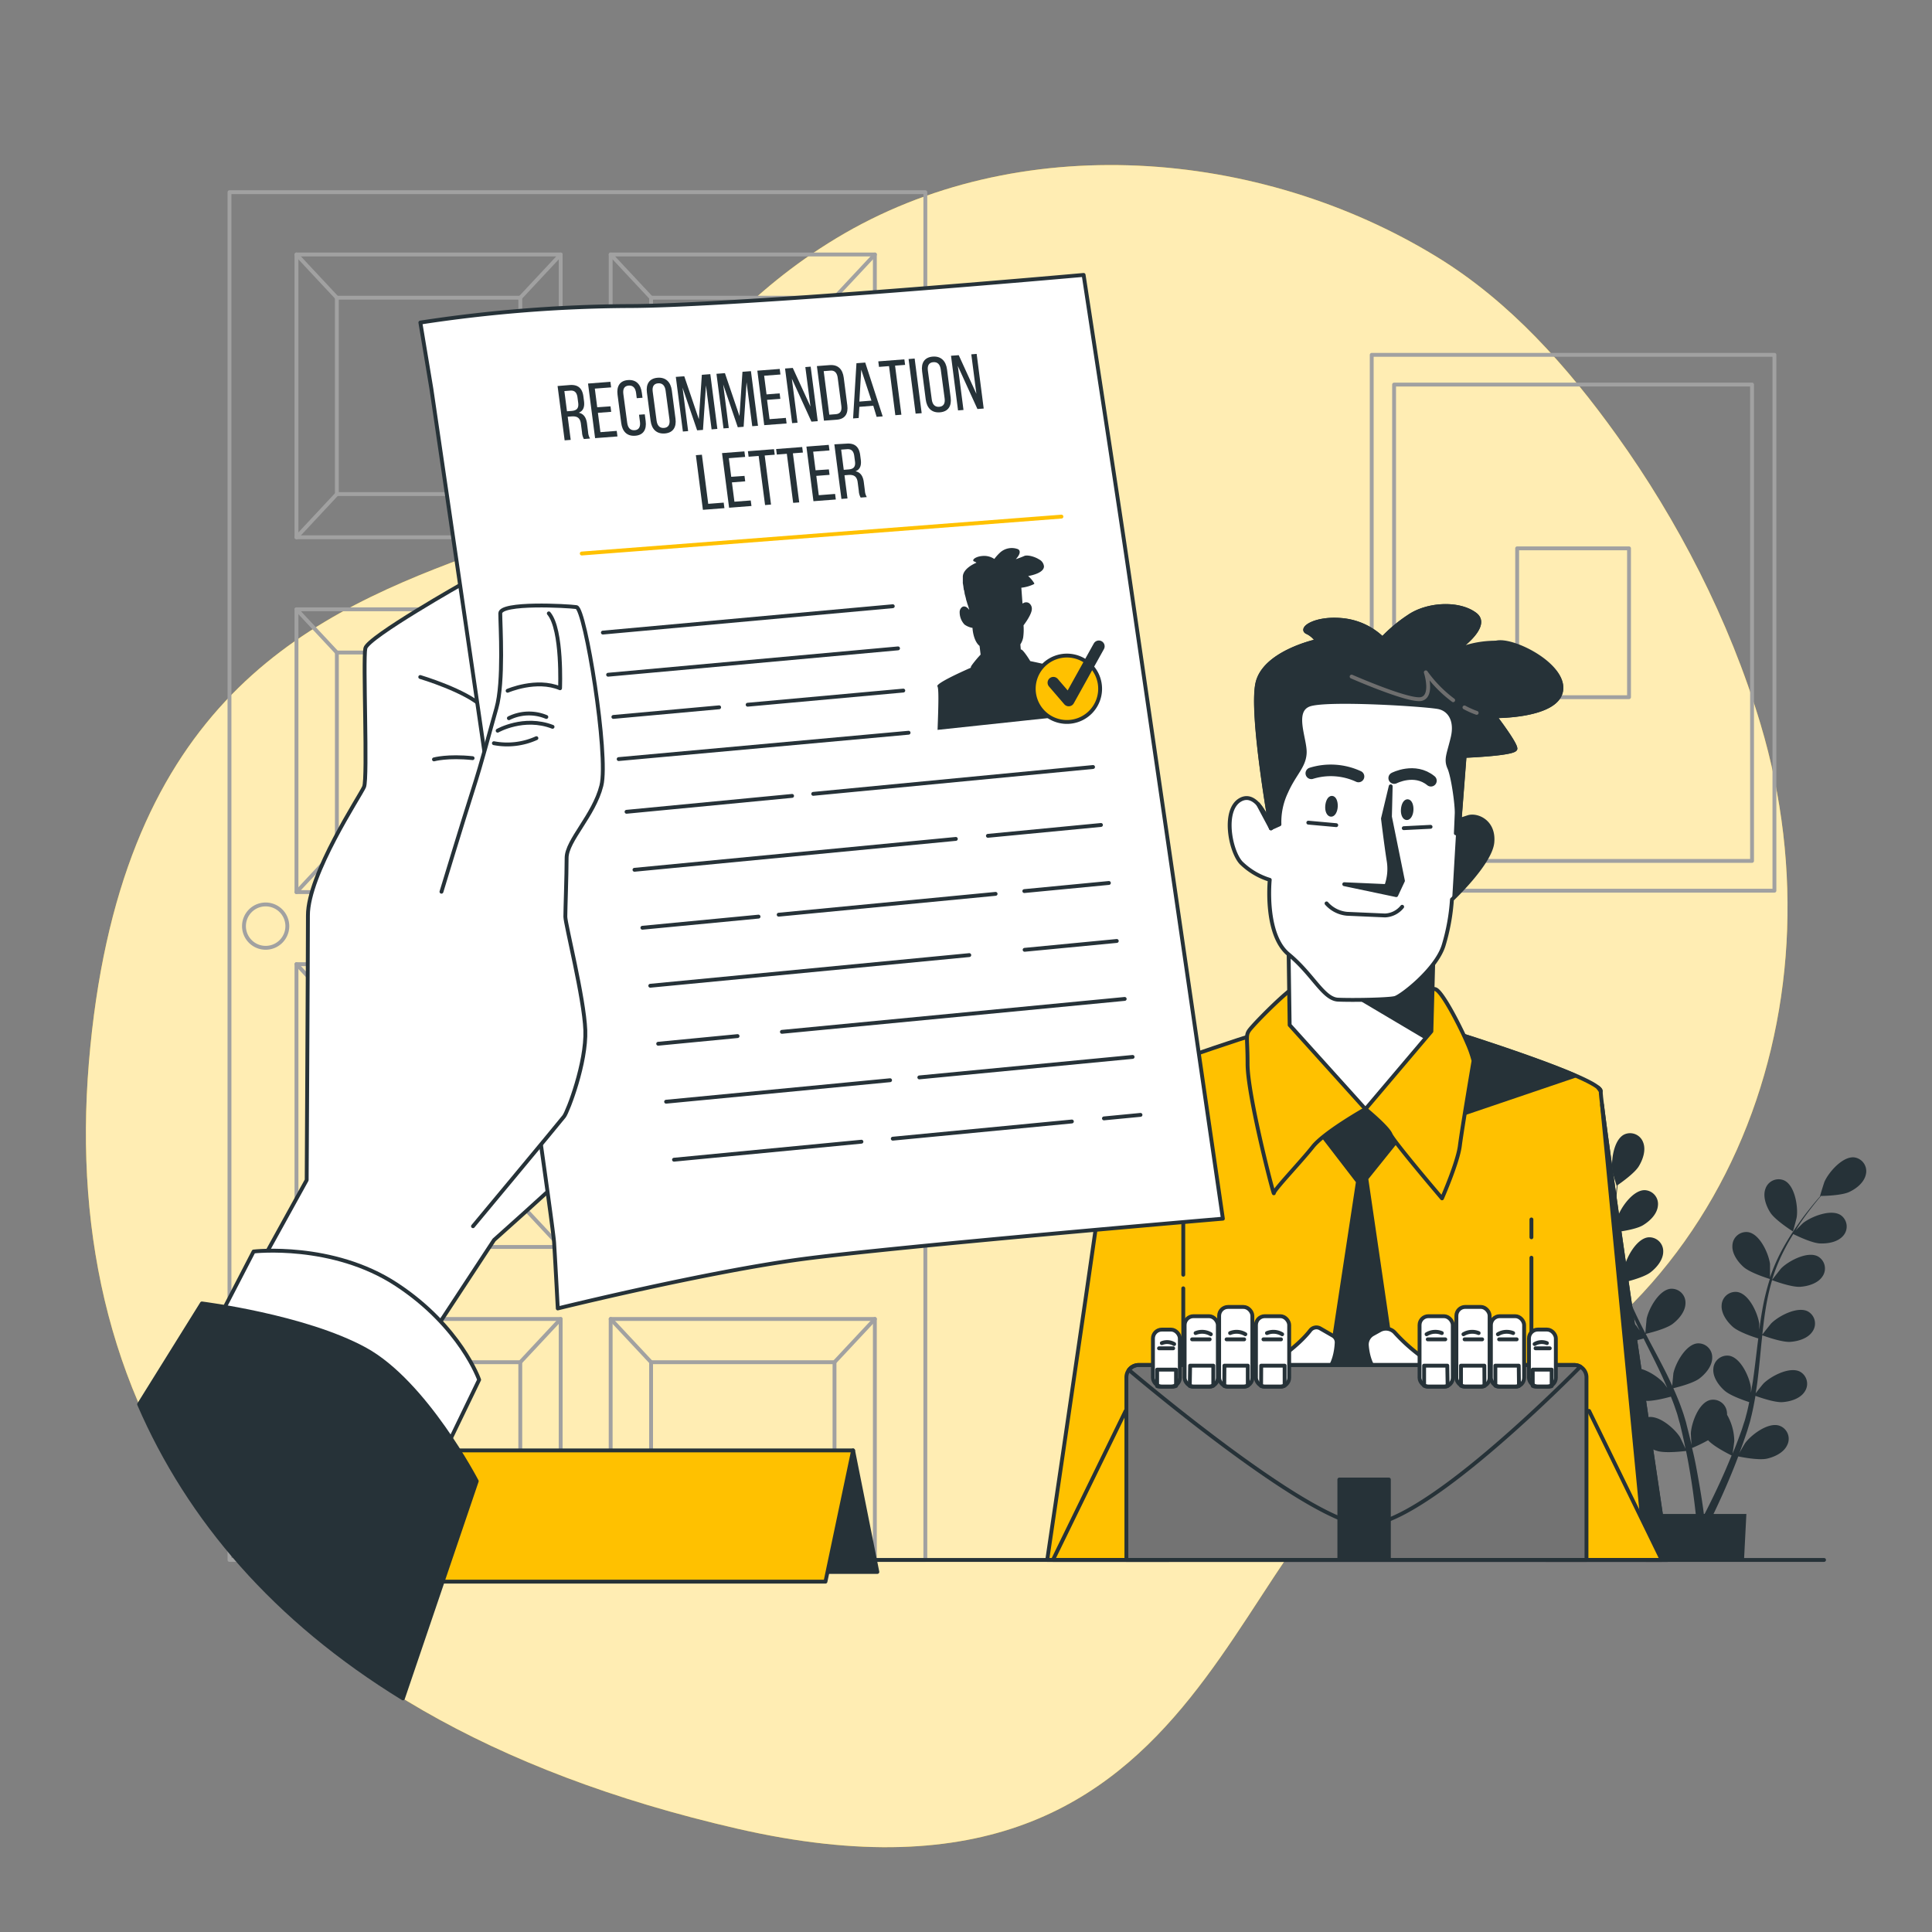 <?xml version="1.0" encoding="UTF-8"?> <svg xmlns="http://www.w3.org/2000/svg" viewBox="0 0 500 500"><rect x="0" y="0" width="500" height="500" fill="#808080" stroke="none"/> <g id="freepik--background-simple--inject-2"> <path d="M455.64,187.46c-8.12-27.16-21.6-53-37.18-74.72-12.83-17.9-27.65-34.64-46.54-46.22-46-28.2-108.52-33.23-155.49-4.86-45.53,27.51-52.16,66.39-95.79,82.51S30.54,184,23,275.05,62.79,443.86,190.82,473.26,316,387.91,368.17,370.84C446,345.37,478,262.12,455.64,187.46Z" style="fill:#FFC100"></path> <path d="M455.64,187.46c-8.12-27.16-21.6-53-37.18-74.72-12.83-17.9-27.65-34.64-46.54-46.22-46-28.2-108.52-33.23-155.49-4.86-45.53,27.51-52.16,66.39-95.79,82.51S30.54,184,23,275.05,62.79,443.86,190.82,473.26,316,387.91,368.17,370.84C446,345.37,478,262.12,455.64,187.46Z" style="fill:#fff;opacity:0.7"></path> </g> <g id="freepik--Plant--inject-2"> <path d="M410.14,317.52c2.18,1,7.5.83,7.51.83s-1.15-3.49-1.25-3.7c-1.17-2.44-4.86-6.48-7.87-6.07a3.59,3.59,0,0,0-2.88,4.5C406.15,315.16,408.28,316.71,410.14,317.52Z" style="fill:#263238"></path> <path d="M412,333c2.26.33,7-1.05,7.39-1.16a63.26,63.26,0,0,0,2.88,8c.65,1.51,1.36,3,2.09,4.51-.44-.63-.83-1.2-.89-1.27-1.78-2.05-6.41-5-9.2-3.78a3.59,3.59,0,0,0-1.59,5.1c1,1.88,3.5,2.81,5.5,3.1s6.11-.8,7.19-1.1c.28.57.56,1.15.85,1.72,1.37,2.74,2.76,5.47,4,8.18.45,1,.85,1.92,1.27,2.88-.39-.56-.72-1-.78-1.1-1.77-2.05-6.4-5-9.19-3.78a3.58,3.58,0,0,0-1.59,5.1c1,1.88,3.5,2.81,5.5,3.1s5.71-.7,7-1.05c.39,1,.79,2,1.12,3,.22.68.47,1.31.65,2s.37,1.36.56,2c.31,1.3.64,2.63.91,3.91.2.88.37,1.73.54,2.58-.44-1-1.33-2.82-1.42-3-1.44-2.29-5.58-5.88-8.52-5.13a3.6,3.6,0,0,0-2.35,4.81c.74,2,3,3.3,5,3.89,2.13.65,6.84.06,7.43,0,.29,1.41.55,2.78.77,4.08.8,4.51,1.29,8.29,1.59,10.94.06.47.1.89.15,1.29h-9.14l.62,12.1h21l.62-12.1h-8.51c.06-.13.12-.26.19-.39,1.16-2.44,2.78-5.93,4.53-10.21.56-1.35,1.12-2.8,1.69-4.3.57.12,5.24,1.07,7.42.58,2-.45,4.37-1.57,5.25-3.52a3.59,3.59,0,0,0-2-5c-2.88-1-7.27,2.3-8.88,4.48-.09.13-1,1.64-1.5,2.6.23-.61.45-1.21.68-1.84.46-1.25.88-2.51,1.34-3.87q.3-1,.6-2c.22-.66.36-1.4.54-2.1.39-1.64.71-3.33,1-5,1.1.4,5,1.76,7,1.62s4.55-.88,5.72-2.68a3.59,3.59,0,0,0-1.2-5.21c-2.7-1.39-7.54,1.18-9.46,3.09-.12.12-1.34,1.64-2,2.5.16-1,.33-2.05.46-3.09.37-3,.66-6.07.95-9.12.09-.93.2-1.86.29-2.79.39.14,5,1.86,7.28,1.7,2-.14,4.55-.88,5.72-2.68a3.58,3.58,0,0,0-1.2-5.2c-2.7-1.39-7.54,1.17-9.46,3.08-.14.15-1.9,2.35-2.32,2.93.22-2.05.45-4.09.77-6.1a61.44,61.44,0,0,1,1.75-8c.18.07,5,1.89,7.31,1.72,2-.14,4.56-.88,5.73-2.68a3.59,3.59,0,0,0-1.21-5.2c-2.7-1.39-7.53,1.17-9.45,3.08-.15.15-2,2.52-2.36,3,.05-.15.08-.31.12-.46a47,47,0,0,1,3.18-7.59c.69-1.35,1.42-2.6,2.17-3.8.86.43,4.82,2.35,6.93,2.43s4.62-.37,6-2a3.6,3.6,0,0,0-.63-5.31c-2.53-1.68-7.61.34-9.73,2-.12.09-1.19,1.16-1.95,1.94.34-.54.68-1.1,1-1.6,1.27-1.92,2.55-3.59,3.7-5.06.66-.83,1.27-1.57,1.85-2.26,1.06,0,5.36-.15,7.24-1s3.92-2.46,4.37-4.56a3.59,3.59,0,0,0-3-4.42c-3-.32-6.6,3.81-7.7,6.29-.1.21-1.2,3.73-1.15,3.73h.07c-.57.64-1.18,1.35-1.82,2.13-1.18,1.45-2.5,3.09-3.82,5a63.56,63.56,0,0,0-4,6.3,46.82,46.82,0,0,0-3.38,7.61.54.54,0,0,1,0,.1c0-.89,0-3.38,0-3.57-.35-2.69-2.6-7.68-5.59-8.23a3.59,3.59,0,0,0-4.14,3.38c-.18,2.13,1.37,4.27,2.88,5.62,1.7,1.52,6.43,3,6.81,3.11a61.57,61.57,0,0,0-2,8.24c-.29,1.63-.53,3.27-.75,4.92,0-.77,0-1.45,0-1.55-.35-2.69-2.6-7.68-5.59-8.23a3.6,3.6,0,0,0-4.14,3.38c-.17,2.14,1.37,4.27,2.88,5.62s5.54,2.71,6.6,3c-.07.64-.16,1.27-.24,1.91-.36,3-.71,6.08-1.14,9.05-.16,1-.35,2.08-.53,3.1,0-.68,0-1.25,0-1.34-.35-2.69-2.6-7.68-5.58-8.23a3.6,3.6,0,0,0-4.14,3.38c-.18,2.13,1.37,4.27,2.88,5.62s5.14,2.57,6.41,3c-.22,1.05-.44,2.1-.71,3.1-.19.68-.33,1.35-.56,2s-.43,1.34-.65,2c-.45,1.25-.92,2.55-1.39,3.76-.32.84-.65,1.64-1,2.45.16-1,.44-3.09.44-3.26a14,14,0,0,0-1.87-6.78,4.3,4.3,0,0,0-.05-.8,3.58,3.58,0,0,0-4.39-3c-2.93.78-4.79,5.92-4.93,8.63,0,.16.1,1.9.18,3-.15-.64-.28-1.26-.44-1.91-.31-1.3-.66-2.59-1-4-.2-.66-.4-1.33-.61-2s-.47-1.36-.71-2.05c-.58-1.58-1.24-3.16-1.95-4.74,1.14-.27,5.15-1.29,6.77-2.53s3.31-3.25,3.29-5.39a3.59,3.59,0,0,0-3.88-3.68c-3,.33-5.63,5.14-6.18,7.79,0,.17-.21,2.11-.29,3.19-.43-.95-.86-1.89-1.32-2.83-1.35-2.72-2.8-5.43-4.24-8.13-.44-.83-.86-1.66-1.3-2.49.41-.09,5.21-1.21,7-2.6,1.6-1.23,3.31-3.24,3.29-5.39a3.58,3.58,0,0,0-3.88-3.67c-3,.33-5.63,5.13-6.18,7.79,0,.2-.3,3-.32,3.72-.95-1.83-1.88-3.67-2.73-5.51a62.71,62.71,0,0,1-3-7.65c.19,0,5.2-1.18,7.05-2.6,1.61-1.23,3.31-3.25,3.3-5.39a3.6,3.6,0,0,0-3.88-3.68c-3,.33-5.64,5.14-6.18,7.79-.05.21-.32,3.23-.33,3.78,0-.15-.11-.31-.15-.46a46.43,46.43,0,0,1-1.54-8.08c-.17-1.5-.25-2.95-.29-4.36,1-.12,5.32-.7,7.13-1.8s3.64-2.86,3.86-5a3.58,3.58,0,0,0-3.45-4.08c-3,0-6.16,4.48-7,7.06-.05.14-.35,1.62-.56,2.69,0-.63,0-1.29,0-1.9,0-2.3.15-4.4.3-6.26.09-1.06.19-2,.3-2.9.87-.6,4.38-3.08,5.46-4.85s1.92-4.22,1.13-6.22a3.59,3.59,0,0,0-4.94-2c-2.7,1.4-3.41,6.82-3,9.5,0,.23,1.06,3.77,1.1,3.74l.05,0c-.11.86-.23,1.78-.34,2.78-.18,1.86-.37,4-.43,6.27a63.22,63.22,0,0,0,.18,7.44,46.63,46.63,0,0,0,1.38,8.21l0,.1c-.48-.75-1.88-2.8-2-3-1.77-2-6.4-5-9.2-3.78a3.59,3.59,0,0,0-1.59,5.1C407.5,331.73,410,332.66,412,333Zm30.09,39.77c1.55,1.68,5.53,3.65,6.05,3.9-.55,1.33-1.09,2.62-1.61,3.83-1.83,4.2-3.51,7.63-4.71,10-.24.48-.46.91-.67,1.3h-.2c-.06-.47-.12-1-.2-1.54-.37-2.68-1-6.49-1.85-11-.28-1.43-.61-3-1-4.52A39.12,39.12,0,0,0,442.07,372.72Z" style="fill:#263238"></path> <path d="M464,318.69c.05,0,1-3.54,1-3.77.37-2.68-.49-8.09-3.22-9.41a3.59,3.59,0,0,0-4.89,2.16c-.73,2,.2,4.49,1.3,6.19C459.5,315.85,464,318.69,464,318.69Z" style="fill:#263238"></path> </g> <g id="freepik--Picture--inject-2"> <rect x="355" y="91.83" width="104.22" height="138.68" style="fill:none;stroke:#a1a1a1;stroke-linecap:round;stroke-linejoin:round"></rect> <rect x="360.79" y="99.53" width="92.64" height="123.27" style="fill:none;stroke:#a1a1a1;stroke-linecap:round;stroke-linejoin:round"></rect> <rect x="392.64" y="141.91" width="28.95" height="38.52" style="fill:none;stroke:#a1a1a1;stroke-linecap:round;stroke-linejoin:round"></rect> </g> <g id="freepik--Door--inject-2"> <rect x="59.39" y="49.74" width="180.09" height="353.97" style="fill:none;stroke:#a1a1a1;stroke-linecap:round;stroke-linejoin:round"></rect> <rect x="76.73" y="65.86" width="68.37" height="73.19" style="fill:none;stroke:#a1a1a1;stroke-linecap:round;stroke-linejoin:round"></rect> <rect x="87.18" y="77.05" width="47.47" height="50.81" style="fill:none;stroke:#a1a1a1;stroke-linecap:round;stroke-linejoin:round"></rect> <line x1="87.18" y1="77.05" x2="76.73" y2="65.86" style="fill:none;stroke:#a1a1a1;stroke-linecap:round;stroke-linejoin:round"></line> <line x1="134.65" y1="127.86" x2="145.1" y2="139.05" style="fill:none;stroke:#a1a1a1;stroke-linecap:round;stroke-linejoin:round"></line> <line x1="134.65" y1="77.05" x2="145.1" y2="65.86" style="fill:none;stroke:#a1a1a1;stroke-linecap:round;stroke-linejoin:round"></line> <line x1="87.18" y1="127.86" x2="76.73" y2="139.05" style="fill:none;stroke:#a1a1a1;stroke-linecap:round;stroke-linejoin:round"></line> <rect x="158.04" y="65.86" width="68.37" height="73.19" style="fill:none;stroke:#a1a1a1;stroke-linecap:round;stroke-linejoin:round"></rect> <rect x="168.5" y="77.05" width="47.47" height="50.81" style="fill:none;stroke:#a1a1a1;stroke-linecap:round;stroke-linejoin:round"></rect> <line x1="168.5" y1="77.05" x2="158.04" y2="65.86" style="fill:none;stroke:#a1a1a1;stroke-linecap:round;stroke-linejoin:round"></line> <line x1="215.96" y1="127.86" x2="226.42" y2="139.05" style="fill:none;stroke:#a1a1a1;stroke-linecap:round;stroke-linejoin:round"></line> <line x1="215.96" y1="77.05" x2="226.42" y2="65.86" style="fill:none;stroke:#a1a1a1;stroke-linecap:round;stroke-linejoin:round"></line> <line x1="168.5" y1="127.86" x2="158.04" y2="139.05" style="fill:none;stroke:#a1a1a1;stroke-linecap:round;stroke-linejoin:round"></line> <rect x="76.73" y="157.69" width="68.37" height="73.19" style="fill:none;stroke:#a1a1a1;stroke-linecap:round;stroke-linejoin:round"></rect> <rect x="87.18" y="168.88" width="47.47" height="50.81" style="fill:none;stroke:#a1a1a1;stroke-linecap:round;stroke-linejoin:round"></rect> <line x1="87.18" y1="168.88" x2="76.73" y2="157.69" style="fill:none;stroke:#a1a1a1;stroke-linecap:round;stroke-linejoin:round"></line> <line x1="134.65" y1="219.69" x2="145.1" y2="230.88" style="fill:none;stroke:#a1a1a1;stroke-linecap:round;stroke-linejoin:round"></line> <line x1="134.65" y1="168.88" x2="145.1" y2="157.69" style="fill:none;stroke:#a1a1a1;stroke-linecap:round;stroke-linejoin:round"></line> <line x1="87.18" y1="219.69" x2="76.73" y2="230.88" style="fill:none;stroke:#a1a1a1;stroke-linecap:round;stroke-linejoin:round"></line> <rect x="158.04" y="157.69" width="68.37" height="73.19" style="fill:none;stroke:#a1a1a1;stroke-linecap:round;stroke-linejoin:round"></rect> <rect x="168.5" y="168.88" width="47.47" height="50.81" style="fill:none;stroke:#a1a1a1;stroke-linecap:round;stroke-linejoin:round"></rect> <line x1="168.5" y1="168.88" x2="158.04" y2="157.69" style="fill:none;stroke:#a1a1a1;stroke-linecap:round;stroke-linejoin:round"></line> <line x1="215.96" y1="219.69" x2="226.42" y2="230.88" style="fill:none;stroke:#a1a1a1;stroke-linecap:round;stroke-linejoin:round"></line> <line x1="215.96" y1="168.88" x2="226.42" y2="157.69" style="fill:none;stroke:#a1a1a1;stroke-linecap:round;stroke-linejoin:round"></line> <line x1="168.5" y1="219.69" x2="158.04" y2="230.88" style="fill:none;stroke:#a1a1a1;stroke-linecap:round;stroke-linejoin:round"></line> <rect x="76.73" y="249.52" width="68.37" height="73.19" style="fill:none;stroke:#a1a1a1;stroke-linecap:round;stroke-linejoin:round"></rect> <rect x="87.18" y="260.71" width="47.47" height="50.81" style="fill:none;stroke:#a1a1a1;stroke-linecap:round;stroke-linejoin:round"></rect> <line x1="87.18" y1="260.71" x2="76.73" y2="249.52" style="fill:none;stroke:#a1a1a1;stroke-linecap:round;stroke-linejoin:round"></line> <line x1="134.65" y1="311.52" x2="145.1" y2="322.71" style="fill:none;stroke:#a1a1a1;stroke-linecap:round;stroke-linejoin:round"></line> <line x1="134.65" y1="260.71" x2="145.1" y2="249.52" style="fill:none;stroke:#a1a1a1;stroke-linecap:round;stroke-linejoin:round"></line> <line x1="87.18" y1="311.52" x2="76.73" y2="322.71" style="fill:none;stroke:#a1a1a1;stroke-linecap:round;stroke-linejoin:round"></line> <rect x="158.04" y="249.52" width="68.37" height="73.19" style="fill:none;stroke:#a1a1a1;stroke-linecap:round;stroke-linejoin:round"></rect> <rect x="168.5" y="260.71" width="47.47" height="50.81" style="fill:none;stroke:#a1a1a1;stroke-linecap:round;stroke-linejoin:round"></rect> <line x1="168.5" y1="260.71" x2="158.04" y2="249.52" style="fill:none;stroke:#a1a1a1;stroke-linecap:round;stroke-linejoin:round"></line> <line x1="215.96" y1="311.52" x2="226.42" y2="322.71" style="fill:none;stroke:#a1a1a1;stroke-linecap:round;stroke-linejoin:round"></line> <line x1="215.96" y1="260.71" x2="226.42" y2="249.52" style="fill:none;stroke:#a1a1a1;stroke-linecap:round;stroke-linejoin:round"></line> <line x1="168.5" y1="311.52" x2="158.04" y2="322.71" style="fill:none;stroke:#a1a1a1;stroke-linecap:round;stroke-linejoin:round"></line> <rect x="76.73" y="341.35" width="68.37" height="62.36" style="fill:none;stroke:#a1a1a1;stroke-linecap:round;stroke-linejoin:round"></rect> <rect x="87.18" y="352.54" width="47.47" height="50.81" style="fill:none;stroke:#a1a1a1;stroke-linecap:round;stroke-linejoin:round"></rect> <line x1="87.18" y1="352.54" x2="76.73" y2="341.35" style="fill:none;stroke:#a1a1a1;stroke-linecap:round;stroke-linejoin:round"></line> <line x1="134.65" y1="352.54" x2="145.1" y2="341.35" style="fill:none;stroke:#a1a1a1;stroke-linecap:round;stroke-linejoin:round"></line> <rect x="158.04" y="341.35" width="68.37" height="62.36" style="fill:none;stroke:#a1a1a1;stroke-linecap:round;stroke-linejoin:round"></rect> <rect x="168.5" y="352.54" width="47.47" height="50.81" style="fill:none;stroke:#a1a1a1;stroke-linecap:round;stroke-linejoin:round"></rect> <line x1="168.5" y1="352.54" x2="158.04" y2="341.35" style="fill:none;stroke:#a1a1a1;stroke-linecap:round;stroke-linejoin:round"></line> <line x1="215.96" y1="352.54" x2="226.42" y2="341.35" style="fill:none;stroke:#a1a1a1;stroke-linecap:round;stroke-linejoin:round"></line> <path d="M74.36,239.68a5.61,5.61,0,1,0-5.61,5.61A5.61,5.61,0,0,0,74.36,239.68Z" style="fill:none;stroke:#a1a1a1;stroke-linecap:round;stroke-linejoin:round"></path> </g> <g id="freepik--Character--inject-2"> <path d="M431.57,403.71c-3.25-21.85-17.55-118.4-17.3-121.29.27-3.27-38.09-15.24-38.09-15.24l-21.49-.82v-.26l-3.4.13-3.4-.13v.26l-21.49.82s-38.35,12-38.08,15.24c.24,2.89-14.06,99.44-17.3,121.29Z" style="fill:#FFC100;stroke:#263238;stroke-linecap:round;stroke-linejoin:round"></path> <path d="M413.61,281.47l.66.95C414.29,282.15,414.05,281.83,413.61,281.47Z" style="fill:#263238;stroke:#263238;stroke-linecap:round;stroke-linejoin:round"></path> <path d="M376.43,289l31.28-10.62c-10.89-4.72-31.53-11.16-31.53-11.16l-9.72-.37Z" style="fill:#263238;stroke:#263238;stroke-linecap:round;stroke-linejoin:round"></path> <path d="M414.6,285.92,426,403.71h5.61C428.65,384,416.77,303.82,414.6,285.92Z" style="fill:#263238;stroke:#263238;stroke-linecap:round;stroke-linejoin:round"></path> <polygon points="430.06 403.71 411.26 365.15 401.31 365.38 400.03 403.71 430.06 403.71" style="fill:#FFC100;stroke:#263238;stroke-linecap:round;stroke-linejoin:round"></polygon> <line x1="396.33" y1="320.21" x2="396.33" y2="315.59" style="fill:none;stroke:#263238;stroke-linecap:round;stroke-linejoin:round"></line> <line x1="396.33" y1="362.54" x2="396.33" y2="325.5" style="fill:none;stroke:#263238;stroke-linecap:round;stroke-linejoin:round"></line> <polygon points="302.53 403.71 301.25 365.38 291.3 365.15 272.5 403.71 302.53 403.71" style="fill:#FFC100;stroke:#263238;stroke-linecap:round;stroke-linejoin:round"></polygon> <line x1="306.23" y1="329.9" x2="306.23" y2="315.59" style="fill:none;stroke:#263238;stroke-linecap:round;stroke-linejoin:round"></line> <line x1="306.23" y1="362.54" x2="306.23" y2="333.42" style="fill:none;stroke:#263238;stroke-linecap:round;stroke-linejoin:round"></line> <polygon points="340.55 291.67 351.43 305.81 339.46 384.43 353.6 402.11 365.03 383.07 353.6 305 364.76 291.12 354.15 278.61 340.55 291.67" style="fill:#263238;stroke:#263238;stroke-linecap:round;stroke-linejoin:round"></polygon> <path d="M353.38,287s-10.66,6-13.65,9.8-10.06,11.15-10.06,12-6.8-25.29-6.8-33.45-.82-7.35,1.36-9.8,9-9.25,10.88-10.06,34.54-.27,36.45.54,6.8,10.61,8.16,13.88a28.71,28.71,0,0,1,1.63,4.62s-3,17.68-3.54,22-4.62,13.6-4.62,13.6-12.51-14.68-13.33-16.59S353.38,287,353.38,287Z" style="fill:#FFC100;stroke:#263238;stroke-linecap:round;stroke-linejoin:round"></path> <polygon points="333.47 244.88 333.76 265.28 353.38 287.04 370.44 266.91 371.01 245.69 333.47 244.88" style="fill:#fff;stroke:#263238;stroke-linecap:round;stroke-linejoin:round"></polygon> <polygon points="344.07 253.06 345.21 254.97 368.74 268.93 370.44 266.91 371.01 245.69 341.69 245.06 344.07 253.06" style="fill:#263238"></polygon> <path d="M328.93,214.37s-3.1-9.94-7.84-7.43-2.76,13.22.09,16.34a18.2,18.2,0,0,0,7.43,4.42s-1.45,14.09,4.86,19.27,9,11.57,12.82,11.74,13.07,0,14.72-.43,10.68-7.43,12.59-13.6a53.06,53.06,0,0,0,2.16-11.89s9.95-9.36,10.46-14.78-4-7.26-6.24-6.54l-2.21.72,1.28-16.56s13.09-.5,13.15-1.86-5.34-8.41-5.34-8.41,16.06.17,17.17-6.58-12.73-13.64-16.87-12.46-10.72,2.24-10.72,2.24,9.54-6.38,5.33-9.56-12.4-2.73-17.18.59a38.49,38.49,0,0,0-6.79,5.69,17.3,17.3,0,0,0-10.68-4.83c-6.78-.58-10.72,2.24-8.85,3.14a6.08,6.08,0,0,1,2.62,2.3s-13.74,2.93-15.47,11S328.93,214.37,328.93,214.37Z" style="fill:#fff;stroke:#263238;stroke-linecap:round;stroke-linejoin:round"></path> <path d="M380,211.47l-1.73.56-1.45,3.65-1,17.11s9.95-9.36,10.46-14.78S382.19,210.75,380,211.47Z" style="fill:#263238"></path> <line x1="338.59" y1="212.9" x2="345.82" y2="213.55" style="fill:none;stroke:#263238;stroke-linecap:round;stroke-linejoin:round"></line> <line x1="363.29" y1="214.33" x2="370.23" y2="213.98" style="fill:none;stroke:#263238;stroke-linecap:round;stroke-linejoin:round"></line> <path d="M325.59,208.11l3.34,6.26A19.65,19.65,0,0,0,325.59,208.11Z" style="fill:none;stroke:#263238;stroke-linecap:round;stroke-linejoin:round"></path> <path d="M404,178.78c1.12-6.76-12.57-12.46-16.87-12.46a26.34,26.34,0,0,0-10.72,2.24s9.54-6.38,5.33-9.56-12.4-2.73-17.18.59a38.49,38.49,0,0,0-6.79,5.69,17.3,17.3,0,0,0-10.68-4.83c-6.78-.58-10.72,2.24-8.85,3.14a6.08,6.08,0,0,1,2.62,2.3s-13.74,2.93-15.47,11,3.51,37.46,3.51,37.46l2.22-1a18,18,0,0,1,1.74-8.37c2.12-4.8,4.65-6.6,4.8-10.13s-3.33-10.77,1.1-12.47,31,0,33.74.68,4.47,3.47,3.46,7.78-1.88,5.63-.89,7.86,2,9.62,1.92,11.79l-.09,2.17-.13,3,1.34-3.61-.37.12,1.28-16.56s13.09-.5,13.15-1.86-5.34-8.41-5.34-8.41S402.92,185.53,404,178.78Z" style="fill:#263238;stroke:#263238;stroke-linecap:round;stroke-linejoin:round"></path> <path d="M379,183.08a21.5,21.5,0,0,0,3.16,1.41" style="fill:none;stroke:#6e6e6e;stroke-linecap:round;stroke-linejoin:round"></path> <path d="M349.8,175.1s15.1,6.63,18.12,5.78S369,174,369,174a32.59,32.59,0,0,0,7.08,7.22" style="fill:none;stroke:#6e6e6e;stroke-linecap:round;stroke-linejoin:round"></path> <path d="M359.91,203.5l-2,8.35s.79,6.57,1.43,10.68a12.92,12.92,0,0,1-.58,6.78l-10.87-.48,13.45,2.83,1.74-3.71-3.36-16.58Z" style="fill:#263238;stroke:#263238;stroke-linecap:round;stroke-linejoin:round"></path> <path d="M343.31,233.8a8,8,0,0,0,5.33,2.69l9.78.43a6,6,0,0,0,4.46-2.25" style="fill:none;stroke:#263238;stroke-linecap:round;stroke-linejoin:round"></path> <path d="M345.71,208.72c-.06,1.21-.61,2.17-1.24,2.14s-1.1-1-1-2.24.61-2.17,1.24-2.15S345.76,207.51,345.71,208.72Z" style="fill:#263238;stroke:#263238;stroke-linecap:round;stroke-linejoin:round"></path> <path d="M365.3,209.59c-.05,1.21-.61,2.17-1.24,2.14s-1.09-1-1-2.24.61-2.17,1.24-2.14S365.35,208.38,365.3,209.59Z" style="fill:#263238;stroke:#263238;stroke-linecap:round;stroke-linejoin:round"></path> <path d="M339.37,200.13a17.08,17.08,0,0,1,12.21.82" style="fill:none;stroke:#263238;stroke-linecap:round;stroke-linejoin:round;stroke-width:3px"></path> <path d="M360.82,201.36s5.3-2.76,9.5.69" style="fill:none;stroke:#263238;stroke-linecap:round;stroke-linejoin:round;stroke-width:3px"></path> <path d="M369.4,352.13a45.41,45.41,0,0,1-8.37-7.19,3.13,3.13,0,0,0-3.95-.65l-1.8,1a3.09,3.09,0,0,0-1.54,3c.18,2,.78,5,2.71,6.91a26.4,26.4,0,0,0,6.17,4.63l8.94-3.39Z" style="fill:#fff;stroke:#263238;stroke-linecap:round;stroke-linejoin:round"></path> <path d="M330.22,352.13s5.71-3.73,8.89-7.84a2,2,0,0,1,2.59-.48l3.23,1.86a2,2,0,0,1,1,1.84c-.09,1.89-.57,5.5-2.77,7.7a26.4,26.4,0,0,1-6.17,4.63l-8.94-3.39Z" style="fill:#fff;stroke:#263238;stroke-linecap:round;stroke-linejoin:round"></path> <path d="M410.58,403.71V356.45a3.19,3.19,0,0,0-3.19-3.19H294.71a3.19,3.19,0,0,0-3.2,3.19v47.26Z" style="fill:#737373;stroke:#263238;stroke-linecap:round;stroke-linejoin:round"></path> <path d="M409,353.69a3.13,3.13,0,0,0-1.57-.43H294.71a3.17,3.17,0,0,0-2.55,1.28c7.63,6.42,47.64,39.61,60.95,40.12C366.88,395.2,400.38,362.35,409,353.69Z" style="fill:none;stroke:#263238;stroke-linecap:round;stroke-linejoin:round"></path> <rect x="346.62" y="382.9" width="12.82" height="20.51" style="fill:#263238;stroke:#263238;stroke-linecap:round;stroke-linejoin:round"></rect> <rect x="325.04" y="340.63" width="8.6" height="18.23" rx="2.29" style="fill:#fff;stroke:#263238;stroke-linecap:round;stroke-linejoin:round"></rect> <path d="M326.37,358.69a2.19,2.19,0,0,0,.85.17h4.24a2.14,2.14,0,0,0,1-.24v-5.19h-6.06Z" style="fill:none;stroke:#263238;stroke-linecap:round;stroke-linejoin:round"></path> <line x1="326.98" y1="346.62" x2="331.52" y2="346.62" style="fill:none;stroke:#263238;stroke-linecap:round;stroke-linejoin:round"></line> <path d="M327.89,345a4.36,4.36,0,0,1,3.93.3" style="fill:none;stroke:#263238;stroke-linecap:round;stroke-linejoin:round"></path> <rect x="306.58" y="340.63" width="8.6" height="18.23" rx="2.29" style="fill:#fff;stroke:#263238;stroke-linecap:round;stroke-linejoin:round"></rect> <path d="M307.91,358.69a2.19,2.19,0,0,0,.85.17H313a2.07,2.07,0,0,0,1-.24v-5.19h-6Z" style="fill:none;stroke:#263238;stroke-linecap:round;stroke-linejoin:round"></path> <line x1="308.52" y1="346.62" x2="313.06" y2="346.62" style="fill:none;stroke:#263238;stroke-linecap:round;stroke-linejoin:round"></line> <path d="M309.42,345a4.38,4.38,0,0,1,3.94.3" style="fill:none;stroke:#263238;stroke-linecap:round;stroke-linejoin:round"></path> <rect x="298.38" y="344.1" width="6.96" height="14.76" rx="2.29" style="fill:#fff;stroke:#263238;stroke-linecap:round;stroke-linejoin:round"></rect> <path d="M299.46,358.72a1.72,1.72,0,0,0,.68.14h3.44a1.87,1.87,0,0,0,.78-.19v-4.21h-4.9Z" style="fill:none;stroke:#263238;stroke-linecap:round;stroke-linejoin:round"></path> <line x1="299.95" y1="348.94" x2="303.62" y2="348.94" style="fill:none;stroke:#263238;stroke-linecap:round;stroke-linejoin:round"></line> <path d="M300.68,347.6a3.54,3.54,0,0,1,3.19.24" style="fill:none;stroke:#263238;stroke-linecap:round;stroke-linejoin:round"></path> <rect x="315.51" y="338.24" width="8.6" height="20.62" rx="2.29" style="fill:#fff;stroke:#263238;stroke-linecap:round;stroke-linejoin:round"></rect> <path d="M316.84,358.69a2.14,2.14,0,0,0,.84.17h4.25a2.07,2.07,0,0,0,1-.24v-5.19h-6.05Z" style="fill:none;stroke:#263238;stroke-linecap:round;stroke-linejoin:round"></path> <line x1="317.44" y1="346.62" x2="321.99" y2="346.62" style="fill:none;stroke:#263238;stroke-linecap:round;stroke-linejoin:round"></line> <path d="M318.35,345a4.38,4.38,0,0,1,3.94.3" style="fill:none;stroke:#263238;stroke-linecap:round;stroke-linejoin:round"></path> <rect x="367.39" y="340.63" width="8.6" height="18.23" rx="2.29" transform="translate(743.37 699.49) rotate(180)" style="fill:#fff;stroke:#263238;stroke-linecap:round;stroke-linejoin:round"></rect> <path d="M374.65,358.69a2.19,2.19,0,0,1-.85.17h-4.24a2.07,2.07,0,0,1-1-.24v-5.19h6Z" style="fill:none;stroke:#263238;stroke-linecap:round;stroke-linejoin:round"></path> <line x1="374.04" y1="346.62" x2="369.5" y2="346.62" style="fill:none;stroke:#263238;stroke-linecap:round;stroke-linejoin:round"></line> <path d="M373.14,345a4.38,4.38,0,0,0-3.94.3" style="fill:none;stroke:#263238;stroke-linecap:round;stroke-linejoin:round"></path> <rect x="385.85" y="340.63" width="8.6" height="18.23" rx="2.29" transform="translate(780.29 699.49) rotate(180)" style="fill:#fff;stroke:#263238;stroke-linecap:round;stroke-linejoin:round"></rect> <path d="M393.11,358.69a2.14,2.14,0,0,1-.84.17H388a2.1,2.1,0,0,1-1-.24v-5.19h6.05Z" style="fill:none;stroke:#263238;stroke-linecap:round;stroke-linejoin:round"></path> <line x1="392.51" y1="346.62" x2="387.97" y2="346.62" style="fill:none;stroke:#263238;stroke-linecap:round;stroke-linejoin:round"></line> <path d="M391.6,345a4.38,4.38,0,0,0-3.94.3" style="fill:none;stroke:#263238;stroke-linecap:round;stroke-linejoin:round"></path> <rect x="395.68" y="344.1" width="6.96" height="14.76" rx="2.29" transform="translate(798.33 702.95) rotate(180)" style="fill:#fff;stroke:#263238;stroke-linecap:round;stroke-linejoin:round"></rect> <path d="M401.57,358.72a1.74,1.74,0,0,1-.69.14h-3.43a1.8,1.8,0,0,1-.78-.19v-4.21h4.9Z" style="fill:none;stroke:#263238;stroke-linecap:round;stroke-linejoin:round"></path> <line x1="401.08" y1="348.94" x2="397.4" y2="348.94" style="fill:none;stroke:#263238;stroke-linecap:round;stroke-linejoin:round"></line> <path d="M400.34,347.6a3.52,3.52,0,0,0-3.18.24" style="fill:none;stroke:#263238;stroke-linecap:round;stroke-linejoin:round"></path> <rect x="376.92" y="338.24" width="8.6" height="20.62" rx="2.29" transform="translate(762.43 697.09) rotate(180)" style="fill:#fff;stroke:#263238;stroke-linecap:round;stroke-linejoin:round"></rect> <path d="M384.18,358.69a2.14,2.14,0,0,1-.84.17H379.1a2.11,2.11,0,0,1-1-.24v-5.19h6.05Z" style="fill:none;stroke:#263238;stroke-linecap:round;stroke-linejoin:round"></path> <line x1="383.58" y1="346.62" x2="379.04" y2="346.62" style="fill:none;stroke:#263238;stroke-linecap:round;stroke-linejoin:round"></line> <path d="M382.67,345a4.36,4.36,0,0,0-3.93.3" style="fill:none;stroke:#263238;stroke-linecap:round;stroke-linejoin:round"></path> </g> <g id="freepik--Table--inject-2"> <line x1="115.8" y1="403.71" x2="472.06" y2="403.71" style="fill:none;stroke:#263238;stroke-linecap:round;stroke-linejoin:round"></line> <polygon points="220.78 375.37 227.06 406.82 206.09 406.82 220.78 375.37" style="fill:#263238;stroke:#263238;stroke-linecap:round;stroke-linejoin:round"></polygon> <polygon points="213.63 409.33 100.18 409.33 107.33 375.37 220.78 375.37 213.63 409.33" style="fill:#FFC100;stroke:#263238;stroke-linecap:round;stroke-linejoin:round"></polygon> </g> <g id="freepik--Letter--inject-2"> <path d="M120.39,150.66s-25.2,14.22-25.84,17.12.64,33.6-.33,35.86-14.53,22.61-14.53,33.27-.32,68.49-.32,68.49L61,338.67l44.58,16.15,22.29-33.92s14.86-13.24,18.09-16.47L140.74,149.7Z" style="fill:#fff;stroke:#263238;stroke-linecap:round;stroke-linejoin:round"></path> <path d="M108.76,175.21s11.95,3.56,16.15,7.76" style="fill:none;stroke:#263238;stroke-linecap:round;stroke-linejoin:round"></path> <path d="M112.31,196.53s3.56-1,10-.32" style="fill:none;stroke:#263238;stroke-linecap:round;stroke-linejoin:round"></path> <path d="M111.63,100.55s31.3,213.38,31.77,221,.95,17.07.95,17.07,38.41-9.48,63.54-12.8,108.59-10.43,108.59-10.43-21.34-146.53-24.18-166-11.86-78.24-11.86-78.24-90.09,8.06-118.07,8.06a368.19,368.19,0,0,0-53.58,4.27Z" style="fill:#fff;stroke:#263238;stroke-linecap:round;stroke-linejoin:round"></path> <path d="M147.44,99.65c2.21-.17,3.28.89,3.55,3l.15,1.16c.2,1.55-.22,2.56-1.37,3,1.33.28,1.95,1.3,2.15,2.81l.28,2.2a3.68,3.68,0,0,0,.5,1.67l-1.59.13a3.9,3.9,0,0,1-.48-1.7l-.29-2.22c-.2-1.6-1-2-2.32-1.94l-1.1.08.78,6-1.57.12L144.3,99.9Zm.46,6.7c1.24-.1,1.93-.56,1.74-2.09l-.18-1.36c-.16-1.27-.71-1.9-1.88-1.81l-1.52.12.67,5.23Z" style="fill:#263238"></path> <path d="M158,105.16l.18,1.42-3.44.26.65,5,4.22-.33.19,1.44-5.79.44-1.83-14.13,5.79-.45.19,1.44-4.22.32.62,4.83Z" style="fill:#263238"></path> <path d="M166.11,101.67l.17,1.27-1.49.11-.17-1.35c-.17-1.27-.77-2-1.92-1.91s-1.54.89-1.38,2.16l1,7.47c.17,1.28.79,2,1.92,1.92s1.54-.9,1.38-2.17l-.24-1.84,1.49-.11.23,1.76c.27,2.14-.55,3.63-2.72,3.79s-3.34-1.17-3.61-3.31l-.95-7.31c-.27-2.14.55-3.63,2.7-3.79S165.84,99.52,166.11,101.67Z" style="fill:#263238"></path> <path d="M167.42,101.56c-.28-2.16.61-3.63,2.76-3.8s3.41,1.15,3.69,3.31l.95,7.31c.27,2.14-.61,3.64-2.78,3.8s-3.4-1.16-3.67-3.3Zm2.5,7.28c.17,1.29.81,2,1.93,1.91s1.58-.88,1.41-2.17l-1-7.47c-.17-1.27-.79-2-1.94-1.91s-1.57.89-1.4,2.16Z" style="fill:#263238"></path> <path d="M181.93,111.26l-1.51.11-3.78-11.06,1.45,11.26-1.36.11L174.9,97.54l2.19-.16,3.77,11.11L181.64,97l2.19-.17L185.65,111l-1.49.12L182.7,99.74Z" style="fill:#263238"></path> <path d="M192.45,110.45l-1.51.12L187.16,99.5l1.45,11.27-1.37.1-1.82-14.13,2.19-.17,3.77,11.11.77-11.46,2.19-.17,1.83,14.14-1.49.11-1.47-11.37Z" style="fill:#263238"></path> <path d="M201.77,101.8l.18,1.42-3.44.26.65,5,4.22-.33.19,1.44-5.79.44L196,95.93l5.79-.45.19,1.44-4.22.32.62,4.83Z" style="fill:#263238"></path> <path d="M206.4,109.4l-1.4.11-1.83-14.14,2-.15,4.58,10L208.42,95l1.38-.11L211.63,109l-1.63.12L204.93,98Z" style="fill:#263238"></path> <path d="M214.71,94.49c2.19-.17,3.37,1.08,3.65,3.26l.92,7.13c.28,2.16-.55,3.57-2.74,3.74l-3.3.25-1.83-14.13Zm1.62,12.7c1.13-.09,1.58-.84,1.41-2.13l-.94-7.27c-.16-1.29-.8-2-1.94-1.87l-1.69.13,1.45,11.27Z" style="fill:#263238"></path> <path d="M222.4,105.29l-.17,2.89-1.45.11L221.65,94l2.27-.17,4.52,13.93-1.57.12L226,105Zm0-1.36,3.13-.25-2.64-8Z" style="fill:#263238"></path> <path d="M231.71,107.45l-1.63-12.7-2.6.2-.18-1.43,6.75-.52.19,1.43-2.6.2,1.64,12.7Z" style="fill:#263238"></path> <path d="M236.71,92.79l1.82,14.14-1.57.12-1.82-14.13Z" style="fill:#263238"></path> <path d="M238.64,96.09c-.28-2.16.6-3.63,2.75-3.8s3.42,1.15,3.7,3.31l.94,7.31c.28,2.14-.61,3.63-2.78,3.8s-3.39-1.17-3.67-3.31Zm2.5,7.28c.16,1.29.8,2,1.93,1.91s1.57-.88,1.4-2.17l-1-7.47c-.17-1.28-.79-2-1.93-1.91s-1.57.89-1.41,2.16Z" style="fill:#263238"></path> <path d="M249.35,106.1l-1.41.11-1.82-14.14,2-.15,4.57,10-1.32-10.22,1.39-.11,1.82,14.14-1.62.12-5.08-11.15Z" style="fill:#263238"></path> <path d="M181.91,131.94l-1.82-14.14,1.56-.12,1.64,12.71,4-.31.19,1.43Z" style="fill:#263238"></path> <path d="M192.68,123.16l.18,1.41-3.44.27.65,5,4.22-.32.19,1.43-5.79.45-1.83-14.14,5.79-.44.19,1.43-4.22.33.62,4.82Z" style="fill:#263238"></path> <path d="M198,130.71,196.34,118l-2.6.2-.18-1.43,6.75-.52.19,1.43-2.6.2,1.64,12.7Z" style="fill:#263238"></path> <path d="M205.27,130.14l-1.64-12.7-2.59.2-.18-1.43,6.75-.52.18,1.43-2.59.2,1.64,12.7Z" style="fill:#263238"></path> <path d="M214.51,121.48l.18,1.41-3.43.27.64,5,4.22-.33.19,1.44-5.79.44-1.82-14.13,5.78-.45.19,1.44-4.22.32.62,4.82Z" style="fill:#263238"></path> <path d="M219.07,114.81c2.21-.17,3.28.89,3.55,3l.15,1.15c.2,1.55-.22,2.57-1.37,3,1.33.29,1.95,1.3,2.15,2.81l.28,2.2a3.76,3.76,0,0,0,.5,1.68l-1.59.12a3.9,3.9,0,0,1-.48-1.7l-.29-2.22c-.2-1.59-1-2-2.32-1.94l-1.1.09.78,6-1.57.12-1.83-14.13Zm.46,6.69c1.24-.09,1.94-.55,1.74-2.09l-.18-1.35c-.16-1.27-.71-1.9-1.88-1.81l-1.52.11.67,5.23Z" style="fill:#263238"></path> <path d="M242.64,188.89,279.1,185c-1.59-6.24-2.69-10.66-2.69-11,0-.82-6.72-2.28-9.78-2.91-.6-1-1.8-2.8-2.31-3l-.14,0-.11-1.32a5,5,0,0,0,.72-1.75,14.66,14.66,0,0,0,.1-3.18c.28-.37,2.22-2.94,2.15-4.34a1.75,1.75,0,0,0-.82-1.47A1.42,1.42,0,0,0,265,156l-.38.19-.3-4.09a9.83,9.83,0,0,0,3.24-.92c.13-.1.12-.16.12-.2a8,8,0,0,0-1.59-1.9c.93-.16,4.07-.83,4.09-2.49a2.26,2.26,0,0,0-1.24-1.8c-1.22-.79-3.12-1.24-3.85-.91s-1.63.65-2.2.84c.44-.48,1.11-1.31,1-2a.8.8,0,0,0-.43-.59,4.5,4.5,0,0,0-4.63.86,12.09,12.09,0,0,0-1.5,1.67,4.74,4.74,0,0,0-3-.78c-1.38.09-2.41.65-2.46,1.1a.29.29,0,0,0,.23.32,1.55,1.55,0,0,1,.6.33c-.73.3-3.4,1.56-3.52,3.54a1.33,1.33,0,0,0,0,.2v.31c0,.05,0,.11,0,.18s0,0,0,.07l0,.26v.06l0,.23s0,.07,0,.1a1.55,1.55,0,0,0,0,.21v.11c0,.08,0,.16.05.24l0,.08.06.33,0,.09.06.26,0,.12c0,.08,0,.16.05.24l0,.11c0,.11,0,.22.08.32v0l.09.37,0,.1c0,.09.05.18.07.28l0,.11c0,.09,0,.19.08.29l0,.08c.07.25.14.51.21.75l0,.07.09.31,0,.07c0,.12.07.23.1.34v0c.07.25.15.5.22.73v0c0,.11.07.23.11.33h0l.4,1.27,0,0s0,0-.05,0l-.06-.09-.07-.07-.09-.11a.6.6,0,0,1-.08-.08l-.05-.05-.08-.07-.06-.05,0,0h0a1.41,1.41,0,0,0-.57-.29.9.9,0,0,0-.8.17,1.62,1.62,0,0,0-.58,1.35,4.63,4.63,0,0,0,1.25,3.13,5,5,0,0,0,2.08.87c0,.59.32,3.47,1.82,4.66l.27,2.25a29.41,29.41,0,0,0-2.2,2.63c-.25.36-.34.51-.34.77-3,1.32-8.82,4-8.67,4.78C243,177.9,242.88,182.46,242.64,188.89Z" style="fill:#263238"></path> <path d="M284.71,178.38a8.59,8.59,0,1,0-8.72,8.46A8.59,8.59,0,0,0,284.71,178.38Z" style="fill:#FFC100;stroke:#263238;stroke-linecap:round;stroke-linejoin:round"></path> <polyline points="272.61 176.68 276.58 181.29 284.38 167.26" style="fill:none;stroke:#263238;stroke-linecap:round;stroke-linejoin:round;stroke-width:3px"></polyline> <line x1="156.02" y1="163.71" x2="231.05" y2="156.89" style="fill:none;stroke:#263238;stroke-linecap:round;stroke-linejoin:round"></line> <line x1="157.38" y1="174.62" x2="232.41" y2="167.8" style="fill:none;stroke:#263238;stroke-linecap:round;stroke-linejoin:round"></line> <line x1="193.49" y1="182.38" x2="233.77" y2="178.72" style="fill:none;stroke:#263238;stroke-linecap:round;stroke-linejoin:round"></line> <line x1="158.74" y1="185.54" x2="186.11" y2="183.05" style="fill:none;stroke:#263238;stroke-linecap:round;stroke-linejoin:round"></line> <line x1="160.11" y1="196.45" x2="235.14" y2="189.63" style="fill:none;stroke:#263238;stroke-linecap:round;stroke-linejoin:round"></line> <line x1="210.46" y1="205.45" x2="282.88" y2="198.5" style="fill:none;stroke:#263238;stroke-linecap:round;stroke-linejoin:round"></line> <line x1="162.15" y1="210.09" x2="204.99" y2="205.98" style="fill:none;stroke:#263238;stroke-linecap:round;stroke-linejoin:round"></line> <line x1="255.67" y1="216.31" x2="284.93" y2="213.5" style="fill:none;stroke:#263238;stroke-linecap:round;stroke-linejoin:round"></line> <line x1="164.2" y1="225.1" x2="247.37" y2="217.11" style="fill:none;stroke:#263238;stroke-linecap:round;stroke-linejoin:round"></line> <line x1="265.09" y1="230.61" x2="286.98" y2="228.51" style="fill:none;stroke:#263238;stroke-linecap:round;stroke-linejoin:round"></line> <line x1="201.52" y1="236.72" x2="257.66" y2="231.33" style="fill:none;stroke:#263238;stroke-linecap:round;stroke-linejoin:round"></line> <line x1="166.25" y1="240.1" x2="196.31" y2="237.22" style="fill:none;stroke:#263238;stroke-linecap:round;stroke-linejoin:round"></line> <line x1="265.17" y1="245.81" x2="289.02" y2="243.52" style="fill:none;stroke:#263238;stroke-linecap:round;stroke-linejoin:round"></line> <line x1="168.29" y1="255.11" x2="250.85" y2="247.18" style="fill:none;stroke:#263238;stroke-linecap:round;stroke-linejoin:round"></line> <line x1="202.36" y1="267.04" x2="291.07" y2="258.52" style="fill:none;stroke:#263238;stroke-linecap:round;stroke-linejoin:round"></line> <line x1="170.34" y1="270.12" x2="190.88" y2="268.14" style="fill:none;stroke:#263238;stroke-linecap:round;stroke-linejoin:round"></line> <line x1="237.92" y1="278.83" x2="293.12" y2="273.53" style="fill:none;stroke:#263238;stroke-linecap:round;stroke-linejoin:round"></line> <line x1="172.39" y1="285.12" x2="230.35" y2="279.56" style="fill:none;stroke:#263238;stroke-linecap:round;stroke-linejoin:round"></line> <line x1="285.7" y1="289.44" x2="295.16" y2="288.53" style="fill:none;stroke:#263238;stroke-linecap:round;stroke-linejoin:round"></line> <line x1="231.05" y1="294.69" x2="277.4" y2="290.24" style="fill:none;stroke:#263238;stroke-linecap:round;stroke-linejoin:round"></line> <line x1="174.43" y1="300.13" x2="222.94" y2="295.47" style="fill:none;stroke:#263238;stroke-linecap:round;stroke-linejoin:round"></line> <path d="M114.25,230.78s5.49-18.09,8.08-26.17,4.2-14.54,6.14-21.32,1-21.64,1-24.55,17.45-1.94,19.71-1.62,8.4,38.45,6.46,46.2-9,14.21-9,18.73-.33,13.25-.33,15.19,4.85,21,5.17,29.39-4.52,21-5.49,22.29-23.58,28.43-23.58,28.43" style="fill:#fff;stroke:#263238;stroke-linecap:round;stroke-linejoin:round"></path> <path d="M131.37,178.77s7.43-3.23,13.57-.65c0,0,.65-15.18-2.91-19.38" style="fill:none;stroke:#263238;stroke-linecap:round;stroke-linejoin:round"></path> <path d="M127.82,192.34a18.38,18.38,0,0,0,11-1.3" style="fill:none;stroke:#263238;stroke-linecap:round;stroke-linejoin:round"></path> <path d="M128.79,189.1s6.78-3.87,14.21-1" style="fill:none;stroke:#263238;stroke-linecap:round;stroke-linejoin:round"></path> <path d="M141.39,185.55a11.68,11.68,0,0,0-9.69.32" style="fill:none;stroke:#263238;stroke-linecap:round;stroke-linejoin:round"></path> <path d="M65.63,323.89s20.39-2.37,37,8.54S124,357.08,124,357.08l-13.75,28.46S86.5,362.3,70.38,356.61s-18.5-6.16-18.5-6.16Z" style="fill:#fff;stroke:#263238;stroke-linecap:round;stroke-linejoin:round"></path> <path d="M36,363.43c12.88,29.77,35.17,55.8,68.28,76.11l19.1-56.22s-13.28-25.6-28.93-34.14-42.2-11.85-42.2-11.85Z" style="fill:#263238;stroke:#263238;stroke-linecap:round;stroke-linejoin:round"></path> <line x1="150.56" y1="143.25" x2="274.7" y2="133.7" style="fill:none;stroke:#FFC100;stroke-linecap:round;stroke-linejoin:round"></line> </g> </svg> 